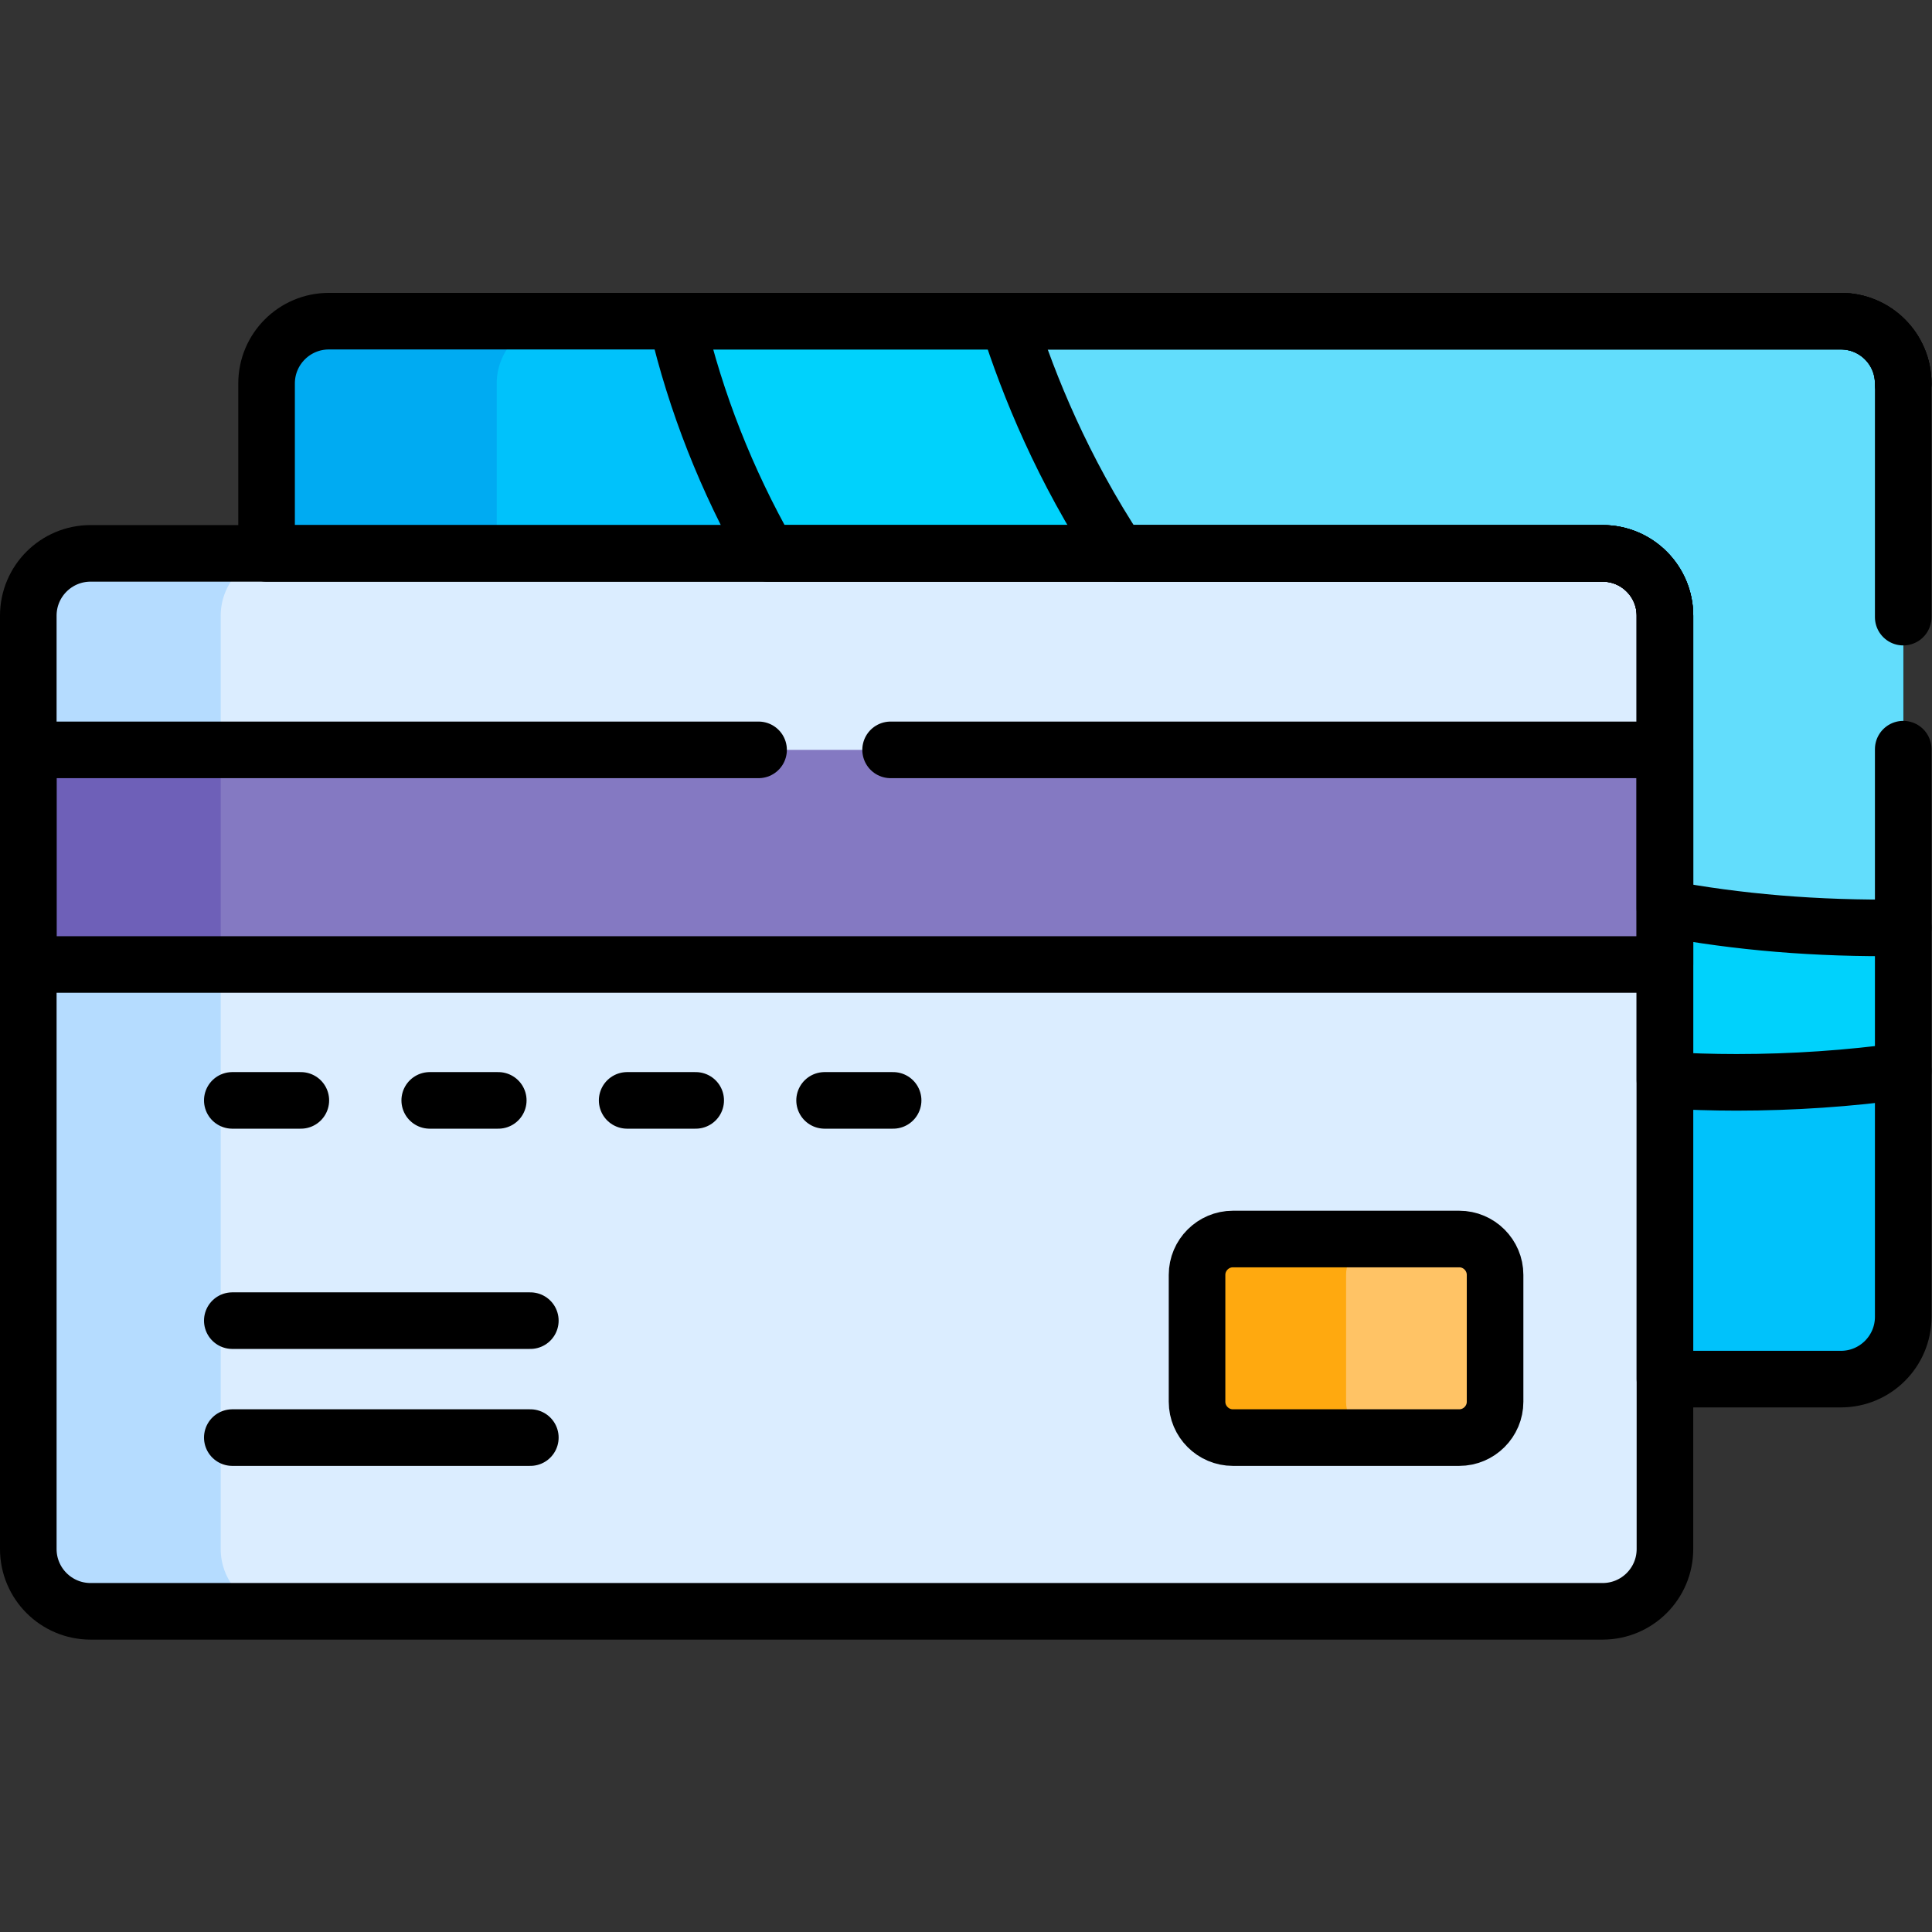 <svg xmlns="http://www.w3.org/2000/svg" xmlns:svg="http://www.w3.org/2000/svg" id="svg2784" xml:space="preserve" width="682.667" height="682.667" viewBox="0 0 682.667 682.667"><rect x="0" y="0" width="682.667" height="682.667" fill="#333333" stroke="none"/><defs id="defs2788"><clipPath clipPathUnits="userSpaceOnUse" id="clipPath2798"><path d="M 0,512 H 512 V 0 H 0 Z" id="path2796"></path></clipPath></defs><g id="g2790" transform="matrix(1.333,0,0,-1.333,0,682.667)"><g id="g2792"><g id="g2794" clip-path="url(#clipPath2798)"><g id="g2800" transform="translate(487.991,426.994)"><path d="m 0,0 h -400.81 c -9.121,0 -16.514,-7.394 -16.514,-16.514 V -61.55 l 13.387,-18.865 h 335.333 v -177.022 l 21.956,-23 H 0 c 9.121,0 16.515,7.393 16.515,16.514 V -16.514 C 16.515,-7.394 9.121,0 0,0" style="fill:#00c2fb;fill-opacity:1;fill-rule:nonzero;stroke:none" id="path2802"></path></g><g id="g2804" transform="translate(131.667,410.48)"><path d="m 0,0 c 0,9.121 7.394,16.514 16.515,16.514 h -61 C -53.606,16.514 -61,9.121 -61,0 V -45.036 L -47.612,-63.9 h 61 L 0,-45.036 Z" style="fill:#00abf2;fill-opacity:1;fill-rule:nonzero;stroke:none" id="path2806"></path></g><g id="g2808" transform="translate(487.991,426.994)"><path d="m 0,0 h -308.6 c 5.067,-21.659 13.278,-42.299 24.172,-61.55 l 20.86,-11.825 h 182.964 l 16.667,-112.666 17.289,-15.163 c 6.274,-0.361 12.597,-0.565 18.975,-0.565 15.028,0 29.784,1.025 44.188,2.991 V -16.514 C 16.515,-7.394 9.121,0 0,0" style="fill:#00d2fc;fill-opacity:1;fill-rule:nonzero;stroke:none" id="path2810"></path></g><g id="g2812" transform="translate(487.991,426.994)"><path d="m 0,0 h -220.732 c 5.484,-17.291 14.527,-39.35 29.171,-61.55 l 24.29,-4.896 106.667,-67.595 13.956,-21.635 c 19.025,-3.582 40.01,-5.44 63.163,-5.116 V -16.514 C 16.515,-7.394 9.121,0 0,0" style="fill:#62ddfc;fill-opacity:1;fill-rule:nonzero;stroke:none" id="path2814"></path></g><g id="g2816" transform="translate(436.055,308.62)"><path d="M 0,0 5.288,4.738 V 40.31 c 0,9.121 -7.394,16.515 -16.515,16.515 h -400.809 c -9.121,0 -16.515,-7.394 -16.515,-16.515 V 4.738 L -420.667,-1 v -41.454 l -7.884,-9.703 v -154.942 c 0,-9.121 7.394,-16.514 16.515,-16.514 h 400.809 c 9.121,0 16.515,7.393 16.515,16.514 V -52.157 L 0,-44 Z" style="fill:#dbedff;fill-opacity:1;fill-rule:nonzero;stroke:none" id="path2818"></path></g><g id="g2820" transform="translate(58.504,101.521)"><path d="m 0,0 v 154.941 l 7.884,9.704 v 41.454 L 0,211.836 v 35.573 c 0,9.12 7.394,16.514 16.515,16.514 h -51 c -9.121,0 -16.515,-7.394 -16.515,-16.514 v -35.573 l 7.884,-5.737 V 164.645 L -51,154.941 V 0 c 0,-9.121 7.394,-16.515 16.515,-16.515 h 51 C 7.394,-16.515 0,-9.121 0,0" style="fill:#b5dcff;fill-opacity:1;fill-rule:nonzero;stroke:none" id="path2822"></path></g><path d="m 7.504,256.462 h 433.839 v 56.895 H 7.504 Z" style="fill:#8479c2;fill-opacity:1;fill-rule:nonzero;stroke:none" id="path2824"></path><path d="m 7.504,256.462 h 51 v 56.895 h -51 z" style="fill:#6e60b8;fill-opacity:1;fill-rule:nonzero;stroke:none" id="path2826"></path><g id="g2828" transform="translate(386.815,183.691)"><path d="m 0,0 h -60 c -5.226,0 -9.5,-4.275 -9.5,-9.5 v -33.634 c 0,-5.225 4.274,-9.5 9.5,-9.5 H 0 c 5.225,0 9.5,4.275 9.5,9.5 V -9.5 C 9.5,-4.275 5.225,0 0,0" style="fill:#ffc365;fill-opacity:1;fill-rule:nonzero;stroke:none" id="path2830"></path></g><g id="g2832" transform="translate(356.815,140.557)"><path d="m 0,0 v 33.634 c 0,5.225 4.274,9.5 9.5,9.5 H -30 c -5.226,0 -9.5,-4.275 -9.5,-9.5 V 0 c 0,-5.225 4.274,-9.5 9.5,-9.5 H 9.5 C 4.274,-9.5 0,-5.225 0,0" style="fill:#ffa90f;fill-opacity:1;fill-rule:nonzero;stroke:none" id="path2834"></path></g><g id="g2836" transform="translate(424.823,365.444)"><path d="m 0,0 h -400.81 c -9.121,0 -16.514,-7.394 -16.514,-16.515 v -247.408 c 0,-9.121 7.393,-16.515 16.514,-16.515 H 0 c 9.121,0 16.515,7.394 16.515,16.515 V -16.515 C 16.515,-7.394 9.121,0 0,0 Z" style="fill:none;stroke:#000000;stroke-width:15;stroke-linecap:round;stroke-linejoin:round;stroke-miterlimit:10;stroke-dasharray:none;stroke-opacity:1" id="path2838"></path></g><g id="g2840" transform="translate(504.501,410.48)"><path d="m 0,0 c 0,9.121 -7.394,16.514 -16.515,16.514 h -220.732 c 5.484,-17.29 14.528,-39.35 29.172,-61.55 h 128.397 c 9.121,0 16.515,-7.394 16.515,-16.514 v -77.612 c 19.026,-3.582 40.011,-5.44 63.163,-5.116" style="fill:none;stroke:#000000;stroke-width:15;stroke-linecap:round;stroke-linejoin:round;stroke-miterlimit:10;stroke-dasharray:none;stroke-opacity:1" id="path2842"></path></g><g id="g2844" transform="translate(504.501,410.48)"><path d="m 0,0 c 0,9.121 -7.394,16.514 -16.515,16.514 h -308.599 c 5.066,-21.659 13.277,-42.299 24.173,-61.55 h 221.263 c 9.121,0 16.515,-7.394 16.515,-16.514 v -123.139 c 6.274,-0.362 12.598,-0.566 18.975,-0.566 15.029,0 29.785,1.026 44.188,2.991" style="fill:none;stroke:#000000;stroke-width:15;stroke-linecap:round;stroke-linejoin:round;stroke-miterlimit:10;stroke-dasharray:none;stroke-opacity:1" id="path2846"></path></g><g id="g2848" transform="translate(61.579,162.057)"><path d="M 0,0 H 79" style="fill:none;stroke:#000000;stroke-width:15;stroke-linecap:round;stroke-linejoin:round;stroke-miterlimit:10;stroke-dasharray:none;stroke-opacity:1" id="path2850"></path></g><g id="g2852" transform="translate(61.579,220.441)"><path d="M 0,0 H 18.166" style="fill:none;stroke:#000000;stroke-width:15;stroke-linecap:round;stroke-linejoin:round;stroke-miterlimit:10;stroke-dasharray:none;stroke-opacity:1" id="path2854"></path></g><g id="g2856" transform="translate(113.912,220.441)"><path d="M 0,0 H 18.167" style="fill:none;stroke:#000000;stroke-width:15;stroke-linecap:round;stroke-linejoin:round;stroke-miterlimit:10;stroke-dasharray:none;stroke-opacity:1" id="path2858"></path></g><g id="g2860" transform="translate(166.245,220.441)"><path d="M 0,0 H 18.167" style="fill:none;stroke:#000000;stroke-width:15;stroke-linecap:round;stroke-linejoin:round;stroke-miterlimit:10;stroke-dasharray:none;stroke-opacity:1" id="path2862"></path></g><g id="g2864" transform="translate(218.579,220.441)"><path d="M 0,0 H 18.166" style="fill:none;stroke:#000000;stroke-width:15;stroke-linecap:round;stroke-linejoin:round;stroke-miterlimit:10;stroke-dasharray:none;stroke-opacity:1" id="path2866"></path></g><g id="g2868" transform="translate(61.579,131.057)"><path d="M 0,0 H 79" style="fill:none;stroke:#000000;stroke-width:15;stroke-linecap:round;stroke-linejoin:round;stroke-miterlimit:10;stroke-dasharray:none;stroke-opacity:1" id="path2870"></path></g><g id="g2872" transform="translate(386.81,183.691)"><path d="m 0,0 h -60 c -5.226,0 -9.5,-4.275 -9.5,-9.5 v -33.634 c 0,-5.225 4.274,-9.5 9.5,-9.5 H 0 c 5.225,0 9.5,4.275 9.5,9.5 V -9.5 C 9.5,-4.275 5.225,0 0,0 Z" style="fill:none;stroke:#000000;stroke-width:15;stroke-linecap:round;stroke-linejoin:round;stroke-miterlimit:10;stroke-dasharray:none;stroke-opacity:1" id="path2874"></path></g><g id="g2876" transform="translate(201.079,313.357)"><path d="M 0,0 H -193.58 V -56.895 H 240.259 V 0 H 35" style="fill:none;stroke:#000000;stroke-width:15;stroke-linecap:round;stroke-linejoin:round;stroke-miterlimit:10;stroke-dasharray:none;stroke-opacity:1" id="path2878"></path></g><g id="g2880" transform="translate(504.501,348.54)"><path d="m 0,0 v 61.94 c 0,9.121 -7.395,16.514 -16.515,16.514 h -400.809 c -9.121,0 -16.515,-7.393 -16.515,-16.514 V 16.904 h 354.161 c 9.121,0 16.515,-7.394 16.515,-16.514 v -202.373 h 46.648 c 9.12,0 16.515,7.393 16.515,16.514 L 0,-35" style="fill:none;stroke:#000000;stroke-width:15;stroke-linecap:round;stroke-linejoin:round;stroke-miterlimit:10;stroke-dasharray:none;stroke-opacity:1" id="path2882"></path></g></g></g></g></svg>